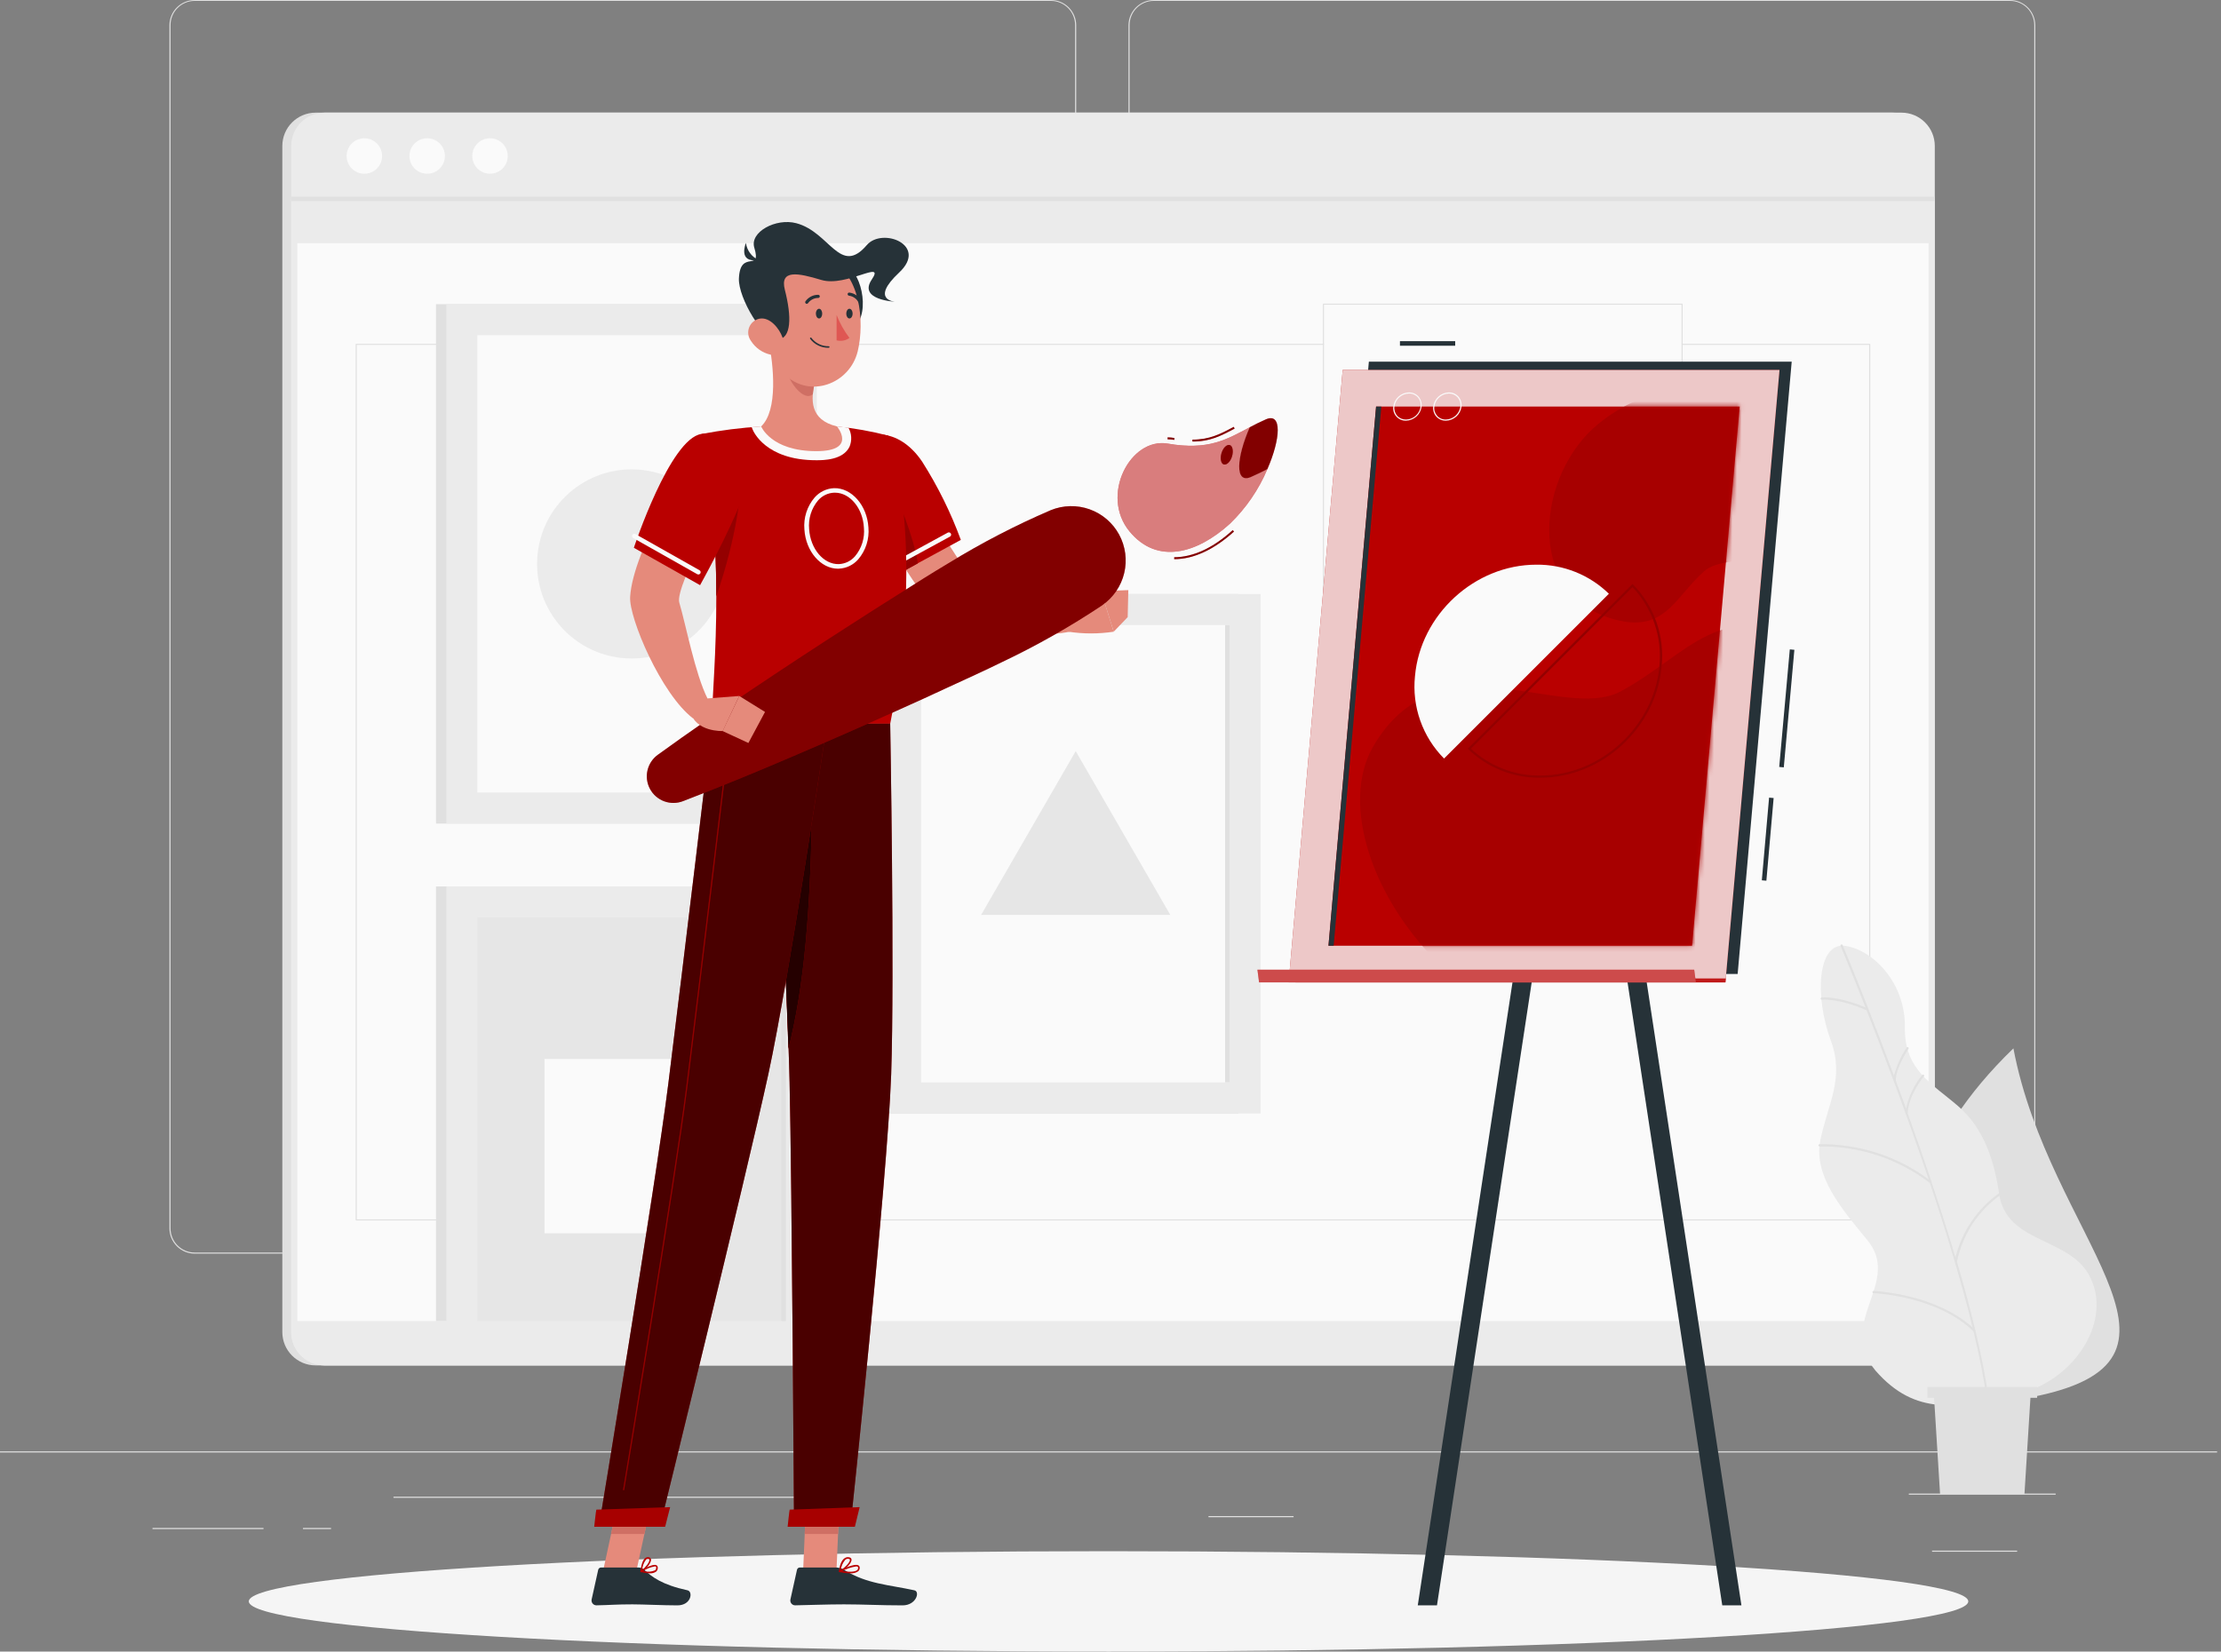 <svg width="484" height="360" viewBox="0 0 484 360" fill="none" xmlns="http://www.w3.org/2000/svg">
<rect x="0" y="0" width="484" height="360" fill="#808080" stroke="none"/>
<path d="M483.144 316.363H0V316.604H483.144V316.363Z" fill="#E0E0E0"/>
<path d="M447.971 325.562H415.967V325.803H447.971V325.562Z" fill="#E0E0E0"/>
<path d="M281.895 330.47H263.352V330.712H281.895V330.47Z" fill="#E0E0E0"/>
<path d="M439.574 337.998H421.031V338.239H439.574V337.998Z" fill="#E0E0E0"/>
<path d="M57.426 333.06H33.231V333.302H57.426V333.06Z" fill="#E0E0E0"/>
<path d="M72.143 333.06H66.026V333.302H72.143V333.06Z" fill="#E0E0E0"/>
<path d="M176.27 326.248H85.748V326.489H176.27V326.248Z" fill="#E0E0E0"/>
<path d="M229.01 273.266H42.43C40.968 273.263 39.567 272.681 38.535 271.647C37.502 270.612 36.922 269.21 36.922 267.749V5.469C36.935 4.016 37.52 2.626 38.551 1.602C39.583 0.578 40.976 0.002 42.43 0H229.01C230.473 0 231.877 0.581 232.912 1.616C233.946 2.651 234.528 4.054 234.528 5.518V267.749C234.528 269.212 233.946 270.615 232.912 271.65C231.877 272.685 230.473 273.266 229.01 273.266ZM42.43 0.193C41.032 0.196 39.693 0.753 38.705 1.742C37.718 2.731 37.163 4.072 37.163 5.469V267.749C37.163 269.146 37.718 270.487 38.705 271.476C39.693 272.465 41.032 273.022 42.43 273.024H229.01C230.409 273.022 231.749 272.465 232.738 271.476C233.727 270.488 234.284 269.147 234.286 267.749V5.469C234.284 4.071 233.727 2.73 232.738 1.741C231.749 0.752 230.409 0.196 229.01 0.193H42.43Z" fill="#E0E0E0"/>
<path d="M438.028 273.266H251.437C249.975 273.264 248.573 272.681 247.539 271.647C246.505 270.613 245.922 269.211 245.92 267.749V5.469C245.935 4.015 246.523 2.625 247.556 1.602C248.589 0.578 249.983 0.002 251.437 0H438.028C439.479 0.005 440.87 0.582 441.9 1.606C442.929 2.629 443.513 4.018 443.526 5.469V267.749C443.526 269.209 442.947 270.609 441.916 271.643C440.886 272.677 439.487 273.261 438.028 273.266ZM251.437 0.193C250.039 0.196 248.698 0.752 247.71 1.741C246.721 2.73 246.164 4.071 246.161 5.469V267.749C246.164 269.147 246.721 270.488 247.71 271.476C248.698 272.465 250.039 273.022 251.437 273.024H438.028C439.426 273.022 440.766 272.465 441.755 271.476C442.744 270.488 443.301 269.147 443.303 267.749V5.469C443.301 4.071 442.744 2.73 441.755 1.741C440.766 0.752 439.426 0.196 438.028 0.193H251.437Z" fill="#E0E0E0"/>
<path d="M412.431 24.553H68.79C64.777 24.553 61.524 27.807 61.524 31.82V290.36C61.524 294.373 64.777 297.626 68.79 297.626H412.431C416.444 297.626 419.697 294.373 419.697 290.36V31.82C419.697 27.807 416.444 24.553 412.431 24.553Z" fill="#E0E0E0"/>
<path d="M414.363 24.553H70.722C66.709 24.553 63.456 27.807 63.456 31.82V290.36C63.456 294.373 66.709 297.626 70.722 297.626H414.363C418.376 297.626 421.63 294.373 421.63 290.36V31.82C421.63 27.807 418.376 24.553 414.363 24.553Z" fill="#EBEBEB"/>
<path d="M63.456 43.348V290.36C63.464 292.284 64.232 294.126 65.593 295.486C66.955 296.846 68.799 297.611 70.722 297.617H414.354C416.279 297.611 418.125 296.844 419.486 295.483C420.848 294.121 421.615 292.276 421.62 290.35V43.348H63.456Z" fill="#EBEBEB"/>
<path d="M420.287 53.011H64.799V287.963H420.287V53.011Z" fill="#FAFAFA"/>
<path d="M407.454 266.029H77.622C77.606 266.029 77.59 266.025 77.575 266.019C77.56 266.012 77.547 266.003 77.536 265.991C77.525 265.979 77.517 265.965 77.512 265.95C77.506 265.935 77.504 265.919 77.506 265.903V75.061C77.506 75.03 77.518 75.001 77.54 74.979C77.561 74.957 77.591 74.945 77.622 74.945H288.398C288.429 74.945 288.458 74.957 288.48 74.979C288.502 75.001 288.514 75.03 288.514 75.061C288.515 75.077 288.513 75.093 288.508 75.109C288.503 75.124 288.494 75.138 288.484 75.15C288.473 75.161 288.459 75.171 288.445 75.177C288.43 75.183 288.414 75.187 288.398 75.187H77.747V265.787H407.329V75.187H366.571C366.555 75.187 366.539 75.183 366.524 75.177C366.509 75.171 366.496 75.161 366.485 75.15C366.474 75.138 366.466 75.124 366.461 75.109C366.455 75.093 366.453 75.077 366.455 75.061C366.455 75.03 366.467 75.001 366.489 74.979C366.51 74.957 366.54 74.945 366.571 74.945H407.454C407.485 74.945 407.514 74.957 407.536 74.979C407.558 75.001 407.57 75.03 407.57 75.061V265.903C407.572 265.919 407.57 265.935 407.564 265.95C407.559 265.965 407.551 265.979 407.54 265.991C407.529 266.003 407.516 266.012 407.501 266.019C407.486 266.025 407.47 266.029 407.454 266.029Z" fill="#E0E0E0"/>
<path d="M79.4 37.869C81.534 37.869 83.265 36.138 83.265 34.004C83.265 31.869 81.534 30.139 79.4 30.139C77.265 30.139 75.535 31.869 75.535 34.004C75.535 36.138 77.265 37.869 79.4 37.869Z" fill="#FAFAFA"/>
<path d="M93.092 37.869C95.227 37.869 96.957 36.138 96.957 34.004C96.957 31.869 95.227 30.139 93.092 30.139C90.957 30.139 89.227 31.869 89.227 34.004C89.227 36.138 90.957 37.869 93.092 37.869Z" fill="#FAFAFA"/>
<path d="M106.784 37.869C108.919 37.869 110.649 36.138 110.649 34.004C110.649 31.869 108.919 30.139 106.784 30.139C104.65 30.139 102.919 31.869 102.919 34.004C102.919 36.138 104.65 37.869 106.784 37.869Z" fill="#FAFAFA"/>
<path d="M421.63 42.864H63.456V43.831H421.63V42.864Z" fill="#E0E0E0"/>
<path d="M173.178 66.297H95.015V179.517H173.178V66.297Z" fill="#E0E0E0"/>
<path d="M366.571 179.642H288.398C288.382 179.643 288.366 179.639 288.351 179.633C288.337 179.626 288.323 179.617 288.312 179.605C288.302 179.593 288.293 179.579 288.288 179.564C288.283 179.549 288.281 179.533 288.282 179.517V66.297C288.282 66.266 288.294 66.237 288.316 66.215C288.338 66.193 288.367 66.181 288.398 66.181H366.571C366.601 66.181 366.631 66.193 366.653 66.215C366.674 66.237 366.687 66.266 366.687 66.297V179.517C366.687 179.549 366.675 179.579 366.653 179.602C366.632 179.626 366.602 179.64 366.571 179.642ZM288.524 179.401H366.445V66.423H288.524V179.401Z" fill="#E0E0E0"/>
<path d="M178.019 66.297H97.276V179.517H178.019V66.297Z" fill="#EBEBEB"/>
<path d="M171.245 172.753V73.061H104.03V172.753H171.245Z" fill="#FAFAFA"/>
<path d="M171.245 172.753V73.061H170.279V172.753H171.245Z" fill="#E0E0E0"/>
<path d="M157.999 126.204C159.811 114.966 152.17 104.387 140.932 102.575C129.694 100.763 119.115 108.404 117.303 119.642C115.491 130.88 123.132 141.459 134.37 143.271C145.608 145.083 156.187 137.442 157.999 126.204Z" fill="#EBEBEB"/>
<path d="M173.178 193.219H95.015V287.963H173.178V193.219Z" fill="#E0E0E0"/>
<path d="M178.019 193.219H97.276V287.963H178.019V193.219Z" fill="#EBEBEB"/>
<path d="M171.245 287.963V199.983H104.03V287.963H171.245Z" fill="#E6E6E6"/>
<path d="M171.255 287.963V199.983H170.289V287.963H171.255Z" fill="#E0E0E0"/>
<path d="M156.645 230.827H118.65V268.821H156.645V230.827Z" fill="#FAFAFA"/>
<path d="M269.874 129.483H191.711V242.702H269.874V129.483Z" fill="#E0E0E0"/>
<path d="M274.706 129.483H193.963V242.702H274.706V129.483Z" fill="#EBEBEB"/>
<path d="M267.942 235.938V136.246H200.727V235.938H267.942Z" fill="#FAFAFA"/>
<path d="M267.942 235.938V136.246H266.976V235.938H267.942Z" fill="#E0E0E0"/>
<path d="M234.421 163.728L213.801 199.432H255.032L234.421 163.728Z" fill="#E6E6E6"/>
<path d="M444.347 304.207C422.123 309.038 397.183 268.696 438.762 228.517C446.531 269.672 483.144 295.761 444.347 304.207Z" fill="#E0E0E0"/>
<path d="M406.807 270.164C401.463 263.661 395.144 256.346 396.68 248.606C398.217 240.866 402.033 235.078 398.99 226.875C395.347 216.989 396.091 205.201 402.217 206.186C408.343 207.172 415.291 214.4 415.107 223.976C414.991 233.242 421.05 236.199 426.751 241.137C432.452 246.075 434.646 253.264 435.67 260.376C437.467 271.594 451.99 269.468 455.856 279.218C459.827 288.62 451.884 301.163 439.168 304.042C426.451 306.922 417.436 308.719 408.739 298.795C399.927 288.253 414.73 279.489 406.807 270.164Z" fill="#EBEBEB"/>
<path d="M435.796 260.579C435.849 260.545 435.887 260.492 435.901 260.43C435.916 260.369 435.905 260.304 435.873 260.25C435.837 260.196 435.782 260.158 435.719 260.144C435.656 260.129 435.59 260.14 435.535 260.173C430.842 263.551 427.509 268.491 426.133 274.107C424.529 268.695 422.77 263.188 420.953 257.776C420.962 257.748 420.962 257.718 420.953 257.689C419.233 252.558 417.465 247.524 415.735 242.722C415.822 238.741 419.214 234.682 419.243 234.634C419.266 234.612 419.285 234.586 419.297 234.557C419.31 234.528 419.316 234.496 419.316 234.465C419.316 234.433 419.31 234.402 419.297 234.373C419.285 234.344 419.266 234.317 419.243 234.296C419.198 234.251 419.137 234.227 419.074 234.227C419.011 234.227 418.95 234.251 418.905 234.296C417.153 236.419 415.943 238.936 415.378 241.63C414.624 239.543 413.87 237.494 413.126 235.513C413.059 232.924 415.861 228.662 415.89 228.624C415.908 228.597 415.921 228.567 415.927 228.536C415.933 228.504 415.933 228.472 415.927 228.44C415.921 228.409 415.908 228.379 415.89 228.352C415.872 228.326 415.849 228.303 415.822 228.285C415.77 228.252 415.706 228.24 415.644 228.253C415.583 228.265 415.529 228.301 415.494 228.353C414.243 230.226 413.309 232.293 412.73 234.47C410.72 229.078 408.817 224.159 407.174 219.975C407.174 219.975 407.174 219.975 407.174 219.927C403.879 211.559 401.618 206.186 401.541 206.003C401.528 205.974 401.51 205.947 401.487 205.925C401.464 205.903 401.437 205.885 401.407 205.874C401.378 205.862 401.346 205.856 401.314 205.857C401.282 205.857 401.251 205.864 401.222 205.877C401.192 205.888 401.165 205.904 401.142 205.926C401.119 205.948 401.101 205.974 401.089 206.003C401.077 206.033 401.072 206.064 401.073 206.096C401.074 206.127 401.082 206.158 401.096 206.186C401.173 206.37 403.338 211.52 406.527 219.589C400.381 217.018 397.096 217.415 396.951 217.434C396.919 217.437 396.889 217.447 396.861 217.463C396.834 217.479 396.81 217.5 396.791 217.525C396.772 217.551 396.758 217.58 396.751 217.61C396.743 217.641 396.742 217.673 396.748 217.704C396.751 217.736 396.761 217.767 396.777 217.795C396.792 217.823 396.813 217.848 396.839 217.867C396.864 217.887 396.893 217.902 396.924 217.91C396.954 217.919 396.987 217.921 397.018 217.917C397.018 217.917 400.487 217.492 406.768 220.217C410.508 229.715 415.571 243.05 420.296 257.071C413.412 251.994 405.059 249.304 396.506 249.408C396.475 249.411 396.444 249.42 396.415 249.434C396.387 249.448 396.362 249.468 396.341 249.493C396.32 249.517 396.305 249.545 396.295 249.575C396.285 249.606 396.281 249.638 396.284 249.669C396.285 249.702 396.293 249.733 396.307 249.762C396.321 249.791 396.341 249.817 396.365 249.838C396.39 249.859 396.419 249.874 396.45 249.884C396.48 249.893 396.513 249.896 396.545 249.892C405.215 249.792 413.668 252.599 420.557 257.863C424.113 268.493 427.447 279.402 429.863 289.355C421.61 281.914 408.43 281.412 408.295 281.402C408.23 281.402 408.168 281.427 408.121 281.472C408.074 281.517 408.046 281.579 408.044 281.644C408.042 281.675 408.047 281.706 408.059 281.735C408.07 281.765 408.087 281.791 408.108 281.814C408.13 281.837 408.156 281.855 408.185 281.867C408.213 281.879 408.244 281.885 408.276 281.885C408.411 281.885 421.997 282.407 430.065 290.205C431.351 295.558 432.356 300.622 432.964 305.163C432.969 305.221 432.996 305.275 433.039 305.315C433.082 305.354 433.138 305.376 433.196 305.376C433.228 305.372 433.258 305.362 433.286 305.347C433.313 305.331 433.337 305.31 433.356 305.284C433.375 305.259 433.389 305.23 433.396 305.199C433.404 305.168 433.405 305.136 433.399 305.105C432.781 300.554 431.776 295.442 430.5 290.099C429.35 285.267 427.978 280.204 426.461 275.044C427.633 269.216 430.968 264.048 435.796 260.579Z" fill="#E0E0E0"/>
<path d="M443.932 302.322H420.016V304.69H421.475L422.78 325.687H441.168L442.473 304.69H443.932V302.322Z" fill="#E0E0E0"/>
<path d="M241.572 360C345.044 360 428.925 355.103 428.925 349.062C428.925 343.021 345.044 338.123 241.572 338.123C138.099 338.123 54.218 343.021 54.218 349.062C54.218 355.103 138.099 360 241.572 360Z" fill="#F5F5F5"/>
<g style="mix-blend-mode:multiply">
<path d="M384.872 349.931C384.872 350.975 366.677 351.815 344.23 351.815C321.783 351.815 303.579 350.975 303.579 349.931C303.579 348.888 321.783 348.057 344.23 348.057C366.677 348.057 384.872 348.897 384.872 349.931Z" fill="#F5F5F5"/>
</g>
<path d="M385.519 173.863L383.937 191.883L384.928 191.97L386.511 173.951L385.519 173.863Z" fill="#263238"/>
<path d="M390.034 141.551L387.727 167.177L388.723 167.267L391.029 141.641L390.034 141.551Z" fill="#263238"/>
<path d="M317.116 74.365H305.076V75.361H317.116V74.365Z" fill="#263238"/>
<path d="M286.514 212.303H378.669L390.448 78.83H298.303L286.514 212.303Z" fill="#263238"/>
<path d="M313.145 349.931H308.961L340.046 145.417H344.23L313.145 349.931Z" fill="#263238"/>
<path d="M375.316 349.931H379.49L348.405 145.417H344.23L375.316 349.931Z" fill="#263238"/>
<path d="M280.822 214.129H376.002L387.79 80.646H292.601L280.822 214.129Z" fill="#B90000"/>
<path opacity="0.8" d="M280.822 214.129H376.002L387.79 80.646H292.601L280.822 214.129Z" fill="#FAFAFA"/>
<path d="M368.735 206.148L379.113 88.618H299.878L289.5 206.148H368.735Z" fill="#B90000"/>
<mask id="mask0_434_7666" style="mask-type:luminance" maskUnits="userSpaceOnUse" x="289" y="88" width="91" height="119">
<path d="M368.735 206.148L379.113 88.618H299.878L289.5 206.148H368.735Z" fill="white"/>
</mask>
<g mask="url(#mask0_434_7666)">
<path d="M395.212 140.972C375.345 129.164 368.001 142.769 353.139 150.721C340.423 157.534 313.522 138.053 299.23 162.742C284.939 187.431 326.451 246.712 381.114 220.787C410.73 206.718 427.592 160.23 395.212 140.972Z" fill="#B90000"/>
<path opacity="0.1" d="M395.212 140.972C375.345 129.164 368.001 142.769 353.139 150.721C340.423 157.534 313.522 138.053 299.23 162.742C284.939 187.431 326.451 246.712 381.114 220.787C410.73 206.718 427.592 160.23 395.212 140.972Z" fill="black"/>
<path d="M351.101 134.807C362.696 138.324 364.716 130.487 371.286 124.583C376.91 119.53 393.028 126.081 397.231 111.732C401.435 97.382 372.881 72.394 348.298 92.406C334.964 103.286 332.19 129.048 351.101 134.807Z" fill="#B90000"/>
<path opacity="0.1" d="M351.101 134.807C362.696 138.324 364.716 130.487 371.286 124.583C376.91 119.53 393.028 126.081 397.231 111.732C401.435 97.382 372.881 72.394 348.298 92.406C334.964 103.286 332.19 129.048 351.101 134.807Z" fill="black"/>
</g>
<path d="M306.381 91.701C305.987 91.709 305.597 91.631 305.236 91.474C304.876 91.316 304.554 91.082 304.292 90.789C304.03 90.495 303.835 90.148 303.72 89.772C303.606 89.395 303.574 88.998 303.627 88.609C303.735 87.774 304.138 87.005 304.764 86.441C305.389 85.878 306.196 85.556 307.038 85.536C307.428 85.529 307.815 85.606 308.173 85.761C308.532 85.916 308.853 86.145 309.115 86.434C309.376 86.734 309.571 87.085 309.688 87.464C309.804 87.844 309.84 88.243 309.792 88.638C309.681 89.471 309.277 90.237 308.652 90.799C308.026 91.361 307.221 91.68 306.381 91.701ZM307.038 85.787C306.256 85.804 305.506 86.101 304.924 86.624C304.342 87.147 303.968 87.862 303.868 88.638C303.823 88.996 303.855 89.359 303.962 89.704C304.069 90.049 304.247 90.367 304.487 90.638C304.731 90.904 305.031 91.115 305.364 91.255C305.698 91.395 306.058 91.461 306.419 91.45C307.199 91.433 307.947 91.137 308.526 90.615C309.106 90.094 309.48 89.382 309.579 88.609C309.627 88.251 309.597 87.888 309.492 87.542C309.387 87.197 309.209 86.879 308.97 86.608C308.727 86.339 308.429 86.126 308.095 85.984C307.761 85.842 307.4 85.775 307.038 85.787Z" fill="#FAFAFA"/>
<path d="M315.087 91.701C314.695 91.708 314.306 91.632 313.946 91.477C313.586 91.322 313.264 91.092 313 90.802C312.739 90.504 312.544 90.155 312.428 89.777C312.311 89.399 312.276 89.001 312.323 88.609C312.433 87.774 312.837 87.007 313.463 86.443C314.088 85.88 314.893 85.558 315.734 85.536C316.129 85.528 316.52 85.605 316.881 85.763C317.243 85.921 317.565 86.156 317.827 86.451C318.089 86.746 318.284 87.094 318.398 87.472C318.512 87.849 318.543 88.247 318.488 88.638C318.382 89.471 317.98 90.238 317.356 90.8C316.732 91.362 315.927 91.682 315.087 91.701ZM315.734 85.787C314.954 85.806 314.206 86.104 313.627 86.627C313.047 87.15 312.674 87.863 312.575 88.638C312.524 88.993 312.551 89.356 312.655 89.699C312.759 90.043 312.937 90.36 313.176 90.628C313.416 90.896 313.711 91.108 314.041 91.25C314.371 91.392 314.728 91.46 315.087 91.449C315.866 91.431 316.613 91.134 317.192 90.613C317.771 90.092 318.146 89.381 318.247 88.609C318.292 88.251 318.261 87.888 318.156 87.543C318.051 87.199 317.874 86.88 317.638 86.608C317.398 86.343 317.104 86.133 316.775 85.991C316.447 85.85 316.092 85.78 315.734 85.787Z" fill="#FAFAFA"/>
<path d="M334.799 123.086C321.377 123.086 309.531 133.966 308.352 147.388C308.012 150.663 308.405 153.973 309.501 157.078C310.598 160.183 312.37 163.005 314.691 165.342L350.608 129.425C348.519 127.381 346.047 125.768 343.335 124.681C340.622 123.593 337.721 123.051 334.799 123.086Z" fill="#FAFAFA"/>
<path d="M355.758 127.985C357.909 130.267 359.544 132.985 360.555 135.954C361.565 138.923 361.926 142.074 361.614 145.194C360.425 158.346 348.83 169.042 335.659 169.042C330.057 169.103 324.646 167.007 320.547 163.187L355.758 127.985ZM355.758 127.279L319.841 163.196C321.931 165.242 324.404 166.854 327.119 167.942C329.833 169.03 332.735 169.571 335.659 169.535C349.081 169.535 360.918 158.655 362.107 145.233C362.445 141.957 362.051 138.647 360.953 135.542C359.855 132.437 358.081 129.615 355.758 127.279Z" fill="#B90000"/>
<path opacity="0.2" d="M355.758 127.985C357.909 130.267 359.544 132.985 360.555 135.954C361.565 138.923 361.926 142.074 361.614 145.194C360.425 158.346 348.83 169.042 335.659 169.042C330.057 169.103 324.646 167.007 320.547 163.187L355.758 127.985ZM355.758 127.279L319.841 163.196C321.931 165.242 324.404 166.854 327.119 167.942C329.833 169.03 332.735 169.571 335.659 169.535C349.081 169.535 360.918 158.655 362.107 145.233C362.445 141.957 362.051 138.647 360.953 135.542C359.855 132.437 358.081 129.615 355.758 127.279Z" fill="black"/>
<path d="M290.63 206.148L301.018 88.618H299.878L289.5 206.148H290.63Z" fill="#263238"/>
<path d="M281.943 213.279L282.311 214.129H376.002L376.079 213.279H281.943Z" fill="#B90000"/>
<path opacity="0.1" d="M281.943 213.279L282.311 214.129H376.002L376.079 213.279H281.943Z" fill="#FAFAFA"/>
<path d="M274.02 211.375L274.377 214.129H369.566L369.199 211.375H274.02Z" fill="#B90000"/>
<path opacity="0.3" d="M274.02 211.375L274.377 214.129H369.566L369.199 211.375H274.02Z" fill="#FAFAFA"/>
<g style="mix-blend-mode:multiply">
<path d="M204.312 349.931C204.312 350.975 186.117 351.815 163.67 351.815C141.223 351.815 123.018 350.975 123.018 349.931C123.018 348.888 141.223 348.057 163.67 348.057C186.117 348.057 204.312 348.897 204.312 349.931Z" fill="#F5F5F5"/>
</g>
<path d="M175.014 342.52H182.281L183.005 325.697H175.739L175.014 342.52Z" fill="#E58A7B"/>
<path d="M131.406 342.52H138.662L142.315 325.697H135.048L131.406 342.52Z" fill="#E58A7B"/>
<path d="M139.145 341.679H130.98C130.837 341.68 130.698 341.729 130.585 341.818C130.473 341.908 130.394 342.032 130.362 342.172L128.932 348.627C128.896 348.784 128.897 348.948 128.935 349.105C128.972 349.262 129.045 349.409 129.147 349.533C129.25 349.658 129.379 349.758 129.526 349.825C129.673 349.893 129.833 349.926 129.995 349.922C132.893 349.873 134.227 349.709 137.812 349.709C140.025 349.709 144.576 349.931 147.62 349.931C150.663 349.931 151.069 346.916 149.823 346.646C144.218 345.428 142.093 343.747 140.324 342.124C139.999 341.836 139.58 341.678 139.145 341.679Z" fill="#263238"/>
<path d="M182.232 341.679H174.299C174.155 341.678 174.015 341.726 173.903 341.816C173.79 341.906 173.712 342.031 173.681 342.172L172.251 348.627C172.214 348.783 172.213 348.945 172.249 349.102C172.284 349.258 172.355 349.405 172.456 349.53C172.556 349.654 172.684 349.755 172.829 349.823C172.975 349.891 173.134 349.924 173.294 349.922C176.193 349.873 180.29 349.709 183.923 349.709C188.127 349.709 191.76 349.931 196.688 349.931C199.674 349.931 200.553 346.916 199.258 346.646C193.567 345.409 188.929 345.274 184.02 342.24C183.489 341.887 182.869 341.692 182.232 341.679Z" fill="#263238"/>
<path d="M187.585 105.161L197.374 101.296C197.374 101.296 208.66 124.332 212.206 125.453C217.038 127.038 226.962 131.434 232.962 132.217C233.716 133.183 234.895 136.179 234.692 137.271C226.421 139.976 208.805 136.391 205.153 133.551C196.833 127.144 187.585 105.161 187.585 105.161Z" fill="#E58A7B"/>
<path d="M184.938 99.933C182.493 106.427 194.891 125.569 194.891 125.569L209.385 117.684C207.2 111.732 204.385 106.031 200.988 100.677C195.886 93.015 187.624 92.763 184.938 99.933Z" fill="#B90000"/>
<path d="M184.725 100.755C187.624 99.402 190.765 100.533 193.973 105.905C197.181 111.278 199.77 120.245 199.993 122.805L194.891 125.617C194.891 125.617 183.44 107.896 184.725 100.755Z" fill="#B90000"/>
<path opacity="0.2" d="M184.725 100.755C187.624 99.402 190.765 100.533 193.973 105.905C197.181 111.278 199.77 120.245 199.993 122.805L194.891 125.617C194.891 125.617 183.44 107.896 184.725 100.755Z" fill="black"/>
<path d="M192.291 124.922C192.202 124.922 192.114 124.897 192.038 124.851C191.961 124.805 191.898 124.739 191.856 124.661C191.824 124.604 191.804 124.542 191.796 124.478C191.788 124.414 191.794 124.349 191.812 124.286C191.83 124.224 191.86 124.166 191.901 124.116C191.942 124.066 191.992 124.024 192.05 123.994L206.544 116.099C206.659 116.038 206.794 116.025 206.919 116.063C207.044 116.101 207.149 116.187 207.211 116.302C207.243 116.359 207.263 116.421 207.271 116.485C207.279 116.549 207.273 116.614 207.255 116.677C207.237 116.739 207.207 116.797 207.166 116.847C207.125 116.897 207.075 116.939 207.017 116.969L192.523 124.864C192.452 124.902 192.372 124.922 192.291 124.922Z" fill="#FAFAFA"/>
<path d="M231.735 132.207L239.929 128.845L242.702 137.696C239.426 138.194 236.094 138.194 232.817 137.696L231.735 132.207Z" fill="#E58A7B"/>
<path d="M245.882 128.632L245.746 134.517L242.702 137.696L239.929 128.845L245.882 128.632Z" fill="#E58A7B"/>
<path d="M183.005 325.697L182.629 334.374H175.362L175.739 325.697H183.005Z" fill="#CF6F64"/>
<path d="M135.049 325.697H142.315L140.431 334.374H133.164L135.049 325.697Z" fill="#CF6F64"/>
<path d="M193.567 94.957C193.567 94.957 202.138 116.892 193.992 157.766H155.147C154.877 151.804 158.626 122.709 152.867 94.609C157.162 93.778 161.506 93.23 165.873 92.966C171.376 92.647 176.893 92.647 182.396 92.966C186.166 93.339 189.901 94.004 193.567 94.957Z" fill="#B90000"/>
<path d="M182.628 123.965C178.86 123.965 175.584 120.167 175.294 115.404C175.185 114.152 175.326 112.892 175.709 111.695C176.092 110.499 176.71 109.391 177.526 108.437C178.058 107.83 178.708 107.338 179.435 106.989C180.162 106.64 180.953 106.442 181.759 106.408C185.566 106.311 188.958 110.137 189.248 114.969C189.357 116.218 189.217 117.476 188.836 118.671C188.454 119.865 187.839 120.972 187.025 121.926C186.494 122.534 185.845 123.027 185.118 123.376C184.39 123.725 183.599 123.922 182.793 123.955L182.628 123.965ZM181.923 107.393H181.788C181.115 107.419 180.454 107.583 179.847 107.876C179.24 108.168 178.7 108.583 178.261 109.094C177.543 109.955 177.002 110.95 176.67 112.022C176.339 113.093 176.222 114.22 176.328 115.336C176.589 119.636 179.498 123.066 182.802 122.96C183.476 122.932 184.137 122.766 184.744 122.471C185.35 122.177 185.89 121.761 186.329 121.25C187.048 120.39 187.589 119.397 187.92 118.327C188.252 117.257 188.368 116.132 188.262 115.017C188.04 110.785 185.218 107.393 181.962 107.393H181.923Z" fill="#FAFAFA"/>
<path d="M161.312 101.528C161.96 106.147 160.501 117.211 156.094 130.004C156.167 119.072 155.268 108.155 153.408 97.382V97.324C155.969 97.064 160.694 97.189 161.312 101.528Z" fill="#B90000"/>
<path opacity="0.2" d="M161.312 101.528C161.96 106.147 160.501 117.211 156.094 130.004C156.167 119.072 155.268 108.155 153.408 97.382V97.324C155.969 97.064 160.694 97.189 161.312 101.528Z" fill="black"/>
<path d="M184.899 93.227C184.087 93.121 183.247 93.024 182.396 92.937C176.893 92.623 171.376 92.623 165.873 92.937L163.795 93.082L164.037 93.672C164.143 93.942 166.791 100.32 177.884 100.32C179.343 100.32 183.749 100.32 185.141 97.344C185.411 96.683 185.53 95.971 185.488 95.258C185.447 94.546 185.245 93.852 184.899 93.227Z" fill="#FAFAFA"/>
<path d="M167.516 74.346C168.559 79.661 169.593 89.401 165.873 92.947C165.873 92.947 168.009 98.339 177.884 98.339C186.909 98.339 182.397 92.947 182.397 92.947C176.464 91.527 176.599 87.149 177.652 83.004L167.516 74.346Z" fill="#E58A7B"/>
<path d="M171.651 77.883L177.652 83.004C177.395 83.953 177.223 84.923 177.14 85.903C175.207 87.739 171.767 83.091 171.526 80.724C171.393 79.777 171.436 78.814 171.651 77.883Z" fill="#CF6F64"/>
<path d="M184.406 57.977C187.982 59.494 189.924 69.515 185.373 71.824C180.822 74.133 177.633 55.136 184.406 57.977Z" fill="#263238"/>
<path d="M166.878 66.355C167.322 73.544 167.216 77.776 170.849 81.477C176.318 87.033 185.199 83.729 186.919 76.549C188.465 70.085 187.479 59.407 180.435 56.537C178.884 55.899 177.196 55.667 175.53 55.864C173.865 56.062 172.277 56.682 170.919 57.666C169.56 58.649 168.476 59.964 167.769 61.485C167.061 63.006 166.755 64.682 166.878 66.355Z" fill="#E58A7B"/>
<path d="M171.033 63.166C172.55 69.099 172.473 73.795 169.448 74.037C166.424 74.278 160.839 64.925 161.022 60.693C161.302 54.218 166.037 59.465 164.375 53.986C163.341 50.575 169.081 47.474 173.526 48.653C180.86 50.585 183.063 60.248 188.9 53.416C192.282 49.484 202.341 53.416 195.934 59.417C189.528 65.418 195.055 65.766 195.055 65.766C195.055 65.766 186.948 65.418 189.972 60.934C192.997 56.45 184.445 62.635 179.015 61.031C173.835 59.465 169.912 58.712 171.033 63.166Z" fill="#263238"/>
<path d="M163.631 74.278C164.109 75.039 164.732 75.698 165.465 76.217C166.198 76.736 167.026 77.105 167.902 77.303C170.25 77.825 171.284 75.689 170.521 73.544C169.835 71.612 167.786 69.022 165.487 69.466C164.985 69.572 164.518 69.801 164.127 70.133C163.737 70.465 163.436 70.89 163.251 71.368C163.067 71.847 163.005 72.363 163.071 72.872C163.138 73.38 163.33 73.864 163.631 74.278Z" fill="#E58A7B"/>
<path d="M165.235 56.653C164.517 56.306 163.895 55.787 163.426 55.141C162.958 54.495 162.656 53.743 162.549 52.953C162.549 52.953 160.703 57.397 165.235 56.653Z" fill="#263238"/>
<path d="M193.992 157.746C193.992 157.746 194.958 212.061 194.205 234.209C193.383 257.255 185.334 332.693 185.334 332.693H173.033C173.033 332.693 172.579 258.598 172.067 235.967C171.478 211.298 168.492 157.746 168.492 157.746H193.992Z" fill="#B90000"/>
<path opacity="0.6" d="M193.992 157.746C193.992 157.746 194.958 212.061 194.205 234.209C193.383 257.255 185.334 332.693 185.334 332.693H173.033C173.033 332.693 172.579 258.598 172.067 235.967C171.478 211.298 168.492 157.746 168.492 157.746H193.992Z" fill="black"/>
<path d="M172.086 329.069C172.038 329.069 171.642 332.799 171.642 332.799H186.291L187.334 328.518L172.086 329.069Z" fill="#B90000"/>
<path opacity="0.1" d="M172.086 329.069C172.038 329.069 171.642 332.799 171.642 332.799H186.291L187.334 328.518L172.086 329.069Z" fill="black"/>
<path d="M177.005 172.125C176.763 199.075 175.14 215.443 171.816 228.604C171.381 215.743 170.588 198.746 169.883 184.629L177.005 172.125Z" fill="#B90000"/>
<path opacity="0.8" d="M177.005 172.125C176.763 199.075 175.14 215.443 171.816 228.604C171.381 215.743 170.588 198.746 169.883 184.629L177.005 172.125Z" fill="black"/>
<path d="M180.213 157.746C180.213 157.746 171.97 213.26 167.448 234.083C162.491 256.858 143.822 332.722 143.822 332.722H130.517C130.517 332.722 142.827 258.694 145.649 236.151C148.721 211.675 155.147 157.775 155.147 157.775L180.213 157.746Z" fill="#B90000"/>
<path opacity="0.6" d="M180.213 157.746C180.213 157.746 171.97 213.26 167.448 234.083C162.491 256.858 143.822 332.722 143.822 332.722H130.517C130.517 332.722 142.827 258.694 145.649 236.151C148.721 211.675 155.147 157.775 155.147 157.775L180.213 157.746Z" fill="black"/>
<path d="M129.956 329.069C129.898 329.069 129.492 332.799 129.492 332.799H144.943L146.035 328.518L129.956 329.069Z" fill="#B90000"/>
<path opacity="0.1" d="M129.956 329.069C129.898 329.069 129.492 332.799 129.492 332.799H144.943L146.035 328.518L129.956 329.069Z" fill="black"/>
<path d="M135.879 324.837C135.864 324.835 135.849 324.829 135.836 324.821C135.823 324.813 135.812 324.802 135.803 324.79C135.794 324.777 135.787 324.763 135.784 324.748C135.78 324.732 135.78 324.717 135.783 324.702C135.889 324.025 147.001 257.197 149.543 236.943C152.297 214.96 158.104 166.221 158.162 165.728C158.163 165.712 158.168 165.696 158.175 165.682C158.183 165.667 158.193 165.655 158.206 165.645C158.219 165.635 158.234 165.628 158.249 165.624C158.265 165.62 158.281 165.619 158.297 165.622C158.314 165.623 158.33 165.627 158.345 165.635C158.36 165.642 158.373 165.653 158.383 165.665C158.394 165.678 158.402 165.692 158.408 165.708C158.413 165.724 158.415 165.74 158.413 165.757C158.355 166.25 152.538 215.038 149.784 236.972C147.243 257.264 136.14 324.064 136.024 324.74C136.017 324.772 135.998 324.8 135.971 324.818C135.944 324.836 135.911 324.843 135.879 324.837Z" fill="#B90000"/>
<path opacity="0.2" d="M135.879 324.837C135.864 324.835 135.849 324.829 135.836 324.821C135.823 324.813 135.812 324.802 135.803 324.79C135.794 324.777 135.787 324.763 135.784 324.748C135.78 324.732 135.78 324.717 135.783 324.702C135.889 324.025 147.001 257.197 149.543 236.943C152.297 214.96 158.104 166.221 158.162 165.728C158.163 165.712 158.168 165.696 158.175 165.682C158.183 165.667 158.193 165.655 158.206 165.645C158.219 165.635 158.234 165.628 158.249 165.624C158.265 165.62 158.281 165.619 158.297 165.622C158.314 165.623 158.33 165.627 158.345 165.635C158.36 165.642 158.373 165.653 158.383 165.665C158.394 165.678 158.402 165.692 158.408 165.708C158.413 165.724 158.415 165.74 158.413 165.757C158.355 166.25 152.538 215.038 149.784 236.972C147.243 257.264 136.14 324.064 136.024 324.74C136.017 324.772 135.998 324.8 135.971 324.818C135.944 324.836 135.911 324.843 135.879 324.837Z" fill="black"/>
<path d="M240.21 131.927C233.224 136.588 225.91 140.734 218.323 144.334C214.555 146.19 210.718 147.919 206.911 149.678C203.104 151.437 199.287 153.215 195.432 154.915C187.766 158.375 180.061 161.757 172.318 165.061C164.588 168.376 156.771 171.584 148.876 174.618C147.559 175.137 146.097 175.156 144.767 174.672C143.436 174.188 142.329 173.233 141.654 171.989C140.978 170.744 140.782 169.296 141.101 167.916C141.421 166.537 142.234 165.322 143.388 164.501C150.239 159.534 157.186 154.751 164.182 150.064C171.178 145.378 178.213 140.759 185.295 136.218C188.813 133.918 192.378 131.695 195.925 129.454C199.471 127.212 203.027 124.951 206.631 122.805C213.786 118.402 221.253 114.527 228.972 111.21C231.675 110.102 234.692 110.032 237.443 111.013C240.195 111.993 242.487 113.956 243.879 116.524C245.272 119.092 245.666 122.084 244.987 124.926C244.308 127.767 242.603 130.257 240.2 131.918L240.21 131.927Z" fill="#B90000"/>
<path opacity="0.3" d="M240.21 131.927C233.224 136.588 225.91 140.734 218.323 144.334C214.555 146.19 210.718 147.919 206.911 149.678C203.104 151.437 199.287 153.215 195.432 154.915C187.766 158.375 180.061 161.757 172.318 165.061C164.588 168.376 156.771 171.584 148.876 174.618C147.559 175.137 146.097 175.156 144.767 174.672C143.436 174.188 142.329 173.233 141.654 171.989C140.978 170.744 140.782 169.296 141.101 167.916C141.421 166.537 142.234 165.322 143.388 164.501C150.239 159.534 157.186 154.751 164.182 150.064C171.178 145.378 178.213 140.759 185.295 136.218C188.813 133.918 192.378 131.695 195.925 129.454C199.471 127.212 203.027 124.951 206.631 122.805C213.786 118.402 221.253 114.527 228.972 111.21C231.675 110.102 234.692 110.032 237.443 111.013C240.195 111.993 242.487 113.956 243.879 116.524C245.272 119.092 245.666 122.084 244.987 124.926C244.308 127.767 242.603 130.257 240.2 131.918L240.21 131.927Z" fill="black"/>
<path d="M268.85 93.044C265.952 94.599 263.613 95.827 259.854 95.827V96.252C263.719 96.252 266.077 95.005 269.053 93.421L268.85 93.044Z" fill="#B90000"/>
<path opacity="0.3" d="M268.85 93.044C265.952 94.599 263.613 95.827 259.854 95.827V96.252C263.719 96.252 266.077 95.005 269.053 93.421L268.85 93.044Z" fill="black"/>
<path d="M254.443 95.334V95.759C254.938 95.758 255.433 95.8 255.921 95.885V95.469C255.433 95.381 254.939 95.336 254.443 95.334Z" fill="#B90000"/>
<path opacity="0.3" d="M254.443 95.334V95.759C254.938 95.758 255.433 95.8 255.921 95.885V95.469C255.433 95.381 254.939 95.336 254.443 95.334Z" fill="black"/>
<path d="M268.628 115.558C264.405 119.423 259.999 121.462 255.883 121.462V121.887C260.105 121.887 264.579 119.8 268.918 115.867L268.628 115.558Z" fill="#B90000"/>
<path opacity="0.3" d="M268.628 115.558C264.405 119.423 259.999 121.462 255.883 121.462V121.887C260.105 121.887 264.579 119.8 268.918 115.867L268.628 115.558Z" fill="black"/>
<path d="M272.348 93.131C267.381 95.749 263.362 98.233 254.491 96.696C246.316 95.276 239.659 108.002 246.162 115.858C252.182 123.134 260.84 120.689 268.048 114.138C271.537 110.762 274.307 106.716 276.194 102.243C275.054 102.832 273.875 103.431 272.58 103.982C269.034 105.519 269.42 99.721 272.348 93.131Z" fill="#B90000"/>
<path opacity="0.5" d="M272.348 93.131C267.381 95.749 263.362 98.233 254.491 96.696C246.316 95.276 239.659 108.002 246.162 115.858C252.182 123.134 260.84 120.689 268.048 114.138C271.537 110.762 274.307 106.716 276.194 102.243C275.054 102.832 273.875 103.431 272.58 103.982C269.034 105.519 269.42 99.721 272.348 93.131Z" fill="#FAFAFA"/>
<path d="M275.885 91.401C274.619 91.952 273.45 92.541 272.348 93.131C269.449 99.721 269.034 105.519 272.58 103.982C273.875 103.431 275.054 102.832 276.194 102.243C279.073 95.662 279.421 89.865 275.885 91.401Z" fill="#B90000"/>
<path opacity="0.3" d="M275.885 91.401C274.619 91.952 273.45 92.541 272.348 93.131C269.449 99.721 269.034 105.519 272.58 103.982C273.875 103.431 275.054 102.832 276.194 102.243C279.073 95.662 279.421 89.865 275.885 91.401Z" fill="black"/>
<path d="M268.493 99.46C268.145 100.639 267.352 101.393 266.715 101.248C266.077 101.103 265.835 99.962 266.183 98.784C266.531 97.605 267.323 96.851 267.961 96.996C268.599 97.141 268.841 98.291 268.493 99.46Z" fill="#B90000"/>
<path opacity="0.3" d="M268.493 99.46C268.145 100.639 267.352 101.393 266.715 101.248C266.077 101.103 265.835 99.962 266.183 98.784C266.531 97.605 267.323 96.851 267.961 96.996C268.599 97.141 268.841 98.291 268.493 99.46Z" fill="black"/>
<path d="M177.797 68.365C177.797 68.945 178.106 69.418 178.493 69.418C178.879 69.418 179.179 68.945 179.179 68.365C179.179 67.785 178.87 67.302 178.493 67.302C178.116 67.302 177.797 67.775 177.797 68.365Z" fill="#263238"/>
<path d="M184.416 68.365C184.416 68.945 184.725 69.418 185.112 69.418C185.498 69.418 185.807 68.945 185.807 68.365C185.807 67.785 185.498 67.302 185.112 67.302C184.725 67.302 184.416 67.775 184.416 68.365Z" fill="#263238"/>
<path d="M182.31 68.655C183.008 70.445 183.951 72.129 185.112 73.66C184.712 73.949 184.254 74.146 183.77 74.238C183.286 74.329 182.787 74.314 182.31 74.192V68.655Z" fill="#DF5753"/>
<path d="M180.609 75.805C180.653 75.803 180.695 75.783 180.726 75.751C180.756 75.719 180.773 75.676 180.773 75.631C180.771 75.588 180.753 75.548 180.722 75.518C180.692 75.487 180.652 75.469 180.609 75.467C179.879 75.485 179.155 75.33 178.497 75.014C177.838 74.698 177.264 74.231 176.821 73.65C176.808 73.631 176.792 73.615 176.773 73.602C176.754 73.59 176.733 73.581 176.71 73.576C176.688 73.572 176.665 73.572 176.642 73.576C176.62 73.581 176.599 73.589 176.58 73.602C176.544 73.627 176.519 73.665 176.51 73.709C176.501 73.752 176.508 73.796 176.531 73.834C177.003 74.466 177.619 74.975 178.329 75.318C179.039 75.661 179.821 75.828 180.609 75.805Z" fill="#263238"/>
<path d="M175.797 66.229C175.851 66.229 175.904 66.217 175.953 66.194C176.001 66.17 176.044 66.136 176.077 66.094C176.326 65.74 176.656 65.451 177.039 65.251C177.422 65.051 177.848 64.946 178.28 64.944C178.371 64.95 178.46 64.919 178.529 64.859C178.598 64.8 178.64 64.716 178.648 64.625C178.653 64.534 178.622 64.445 178.563 64.377C178.503 64.308 178.419 64.266 178.329 64.258C177.781 64.25 177.24 64.375 176.752 64.622C176.264 64.87 175.843 65.232 175.526 65.678C175.49 65.73 175.467 65.79 175.462 65.853C175.457 65.915 175.469 65.978 175.497 66.035C175.524 66.092 175.567 66.139 175.62 66.174C175.673 66.208 175.734 66.227 175.797 66.229Z" fill="#263238"/>
<path d="M187.392 66.017C187.44 66.026 187.489 66.026 187.537 66.017C187.615 65.972 187.673 65.899 187.698 65.812C187.724 65.726 187.714 65.633 187.672 65.553C187.417 65.069 187.047 64.655 186.596 64.345C186.145 64.035 185.626 63.84 185.083 63.775C185.037 63.771 184.992 63.776 184.949 63.79C184.906 63.804 184.866 63.827 184.831 63.856C184.797 63.886 184.769 63.923 184.749 63.963C184.729 64.004 184.718 64.049 184.715 64.094C184.71 64.185 184.74 64.274 184.8 64.342C184.86 64.411 184.944 64.454 185.034 64.461C185.464 64.519 185.873 64.68 186.227 64.928C186.582 65.177 186.872 65.507 187.073 65.891C187.111 65.938 187.16 65.974 187.216 65.996C187.272 66.018 187.333 66.025 187.392 66.017Z" fill="#263238"/>
<path d="M150.789 99.528L159.544 105.393C159.544 105.393 146.982 127.743 148.026 131.328C149.466 136.159 151.466 146.866 154.191 152.277C153.833 153.446 152.026 156.142 151.012 156.577C144.093 151.291 137.058 134.749 137.319 130.13C137.928 119.578 150.789 99.528 150.789 99.528Z" fill="#E58A7B"/>
<path d="M152.867 94.59C145.996 95.556 138.131 119.404 138.131 119.404L152.558 127.55C152.558 127.55 158.916 116.225 162.056 107.818C165.342 99.006 160.24 93.517 152.867 94.59Z" fill="#B90000"/>
<path d="M152.19 125.221C152.106 125.222 152.023 125.202 151.949 125.163L137.976 117.269C137.92 117.237 137.87 117.193 137.83 117.142C137.79 117.091 137.76 117.032 137.743 116.969C137.726 116.906 137.722 116.84 137.73 116.776C137.739 116.711 137.76 116.649 137.793 116.592C137.859 116.48 137.967 116.397 138.094 116.363C138.22 116.329 138.355 116.345 138.469 116.409L152.432 124.294C152.546 124.359 152.631 124.466 152.667 124.592C152.703 124.719 152.688 124.854 152.625 124.97C152.581 125.046 152.518 125.11 152.441 125.154C152.365 125.198 152.279 125.221 152.19 125.221Z" fill="#FAFAFA"/>
<path d="M141.58 342.945C142.075 342.982 142.568 342.853 142.982 342.578C143.109 342.466 143.209 342.325 143.271 342.167C143.333 342.009 143.356 341.839 143.339 341.67C143.339 341.568 143.31 341.468 143.258 341.382C143.205 341.295 143.129 341.224 143.04 341.177C142.247 340.771 139.899 342.211 139.629 342.375C139.597 342.391 139.572 342.417 139.556 342.449C139.541 342.481 139.536 342.516 139.543 342.551C139.549 342.586 139.567 342.618 139.593 342.641C139.618 342.665 139.651 342.68 139.687 342.684C140.306 342.844 140.941 342.931 141.58 342.945ZM142.663 341.447C142.736 341.431 142.812 341.431 142.885 341.447C142.921 341.467 142.95 341.496 142.969 341.532C142.988 341.569 142.996 341.61 142.991 341.65C143.007 341.766 142.994 341.884 142.953 341.993C142.913 342.103 142.846 342.201 142.759 342.278C141.946 342.646 141.024 342.691 140.179 342.404C140.938 341.928 141.781 341.603 142.663 341.447Z" fill="#B90000"/>
<path d="M139.725 342.694H139.803C140.556 342.278 142.015 340.694 141.861 339.882C141.836 339.754 141.768 339.639 141.667 339.556C141.567 339.473 141.44 339.428 141.31 339.428C141.179 339.413 141.046 339.425 140.92 339.463C140.793 339.501 140.676 339.565 140.576 339.65C139.735 340.336 139.609 342.433 139.551 342.549C139.551 342.58 139.557 342.612 139.571 342.64C139.584 342.669 139.604 342.694 139.629 342.713C139.662 342.717 139.696 342.71 139.725 342.694ZM141.194 339.795H141.271C141.494 339.795 141.513 339.93 141.523 339.969C141.61 340.452 140.682 341.65 139.938 342.22C139.992 341.392 140.292 340.598 140.798 339.94C140.901 339.828 141.042 339.759 141.194 339.747V339.795Z" fill="#B90000"/>
<path d="M185.257 342.945C185.876 343.002 186.497 342.845 187.015 342.5C187.134 342.398 187.227 342.267 187.284 342.121C187.341 341.974 187.362 341.816 187.344 341.66C187.338 341.566 187.309 341.474 187.258 341.395C187.207 341.315 187.137 341.25 187.054 341.206C186.175 340.713 183.256 342.172 182.928 342.365C182.895 342.38 182.868 342.404 182.85 342.436C182.833 342.467 182.826 342.503 182.831 342.539C182.835 342.575 182.85 342.608 182.875 342.634C182.899 342.66 182.931 342.678 182.967 342.684C183.72 342.843 184.487 342.931 185.257 342.945ZM186.571 341.447C186.68 341.442 186.789 341.462 186.89 341.505C186.922 341.524 186.949 341.551 186.967 341.583C186.986 341.615 186.996 341.651 186.996 341.689C187.01 341.79 186.999 341.894 186.964 341.99C186.929 342.086 186.87 342.172 186.793 342.24C186.339 342.645 185.15 342.703 183.546 342.442C184.49 341.94 185.513 341.604 186.571 341.447Z" fill="#B90000"/>
<path d="M183.005 342.694H183.073C183.952 342.297 185.692 340.761 185.556 339.911C185.556 339.717 185.382 339.476 184.919 339.428C184.745 339.408 184.57 339.424 184.404 339.476C184.238 339.527 184.084 339.613 183.952 339.727C182.986 340.481 182.831 342.442 182.822 342.52C182.817 342.549 182.821 342.58 182.833 342.607C182.845 342.634 182.864 342.658 182.889 342.674C182.906 342.685 182.925 342.693 182.945 342.696C182.965 342.7 182.986 342.699 183.005 342.694ZM184.774 339.795H184.88C185.189 339.795 185.208 339.949 185.218 339.998C185.295 340.49 184.117 341.718 183.218 342.259C183.307 341.431 183.644 340.65 184.184 340.017C184.344 339.862 184.552 339.766 184.774 339.746V339.795Z" fill="#B90000"/>
<path d="M154.191 152.238L161.099 151.707L157.505 159.35C157.505 159.35 151.446 159.621 150.432 154.992L154.191 152.238Z" fill="#E58A7B"/>
<path d="M166.714 155.186L163.09 161.95L157.466 159.35L161.1 151.707L166.714 155.186Z" fill="#E58A7B"/>
</svg>
